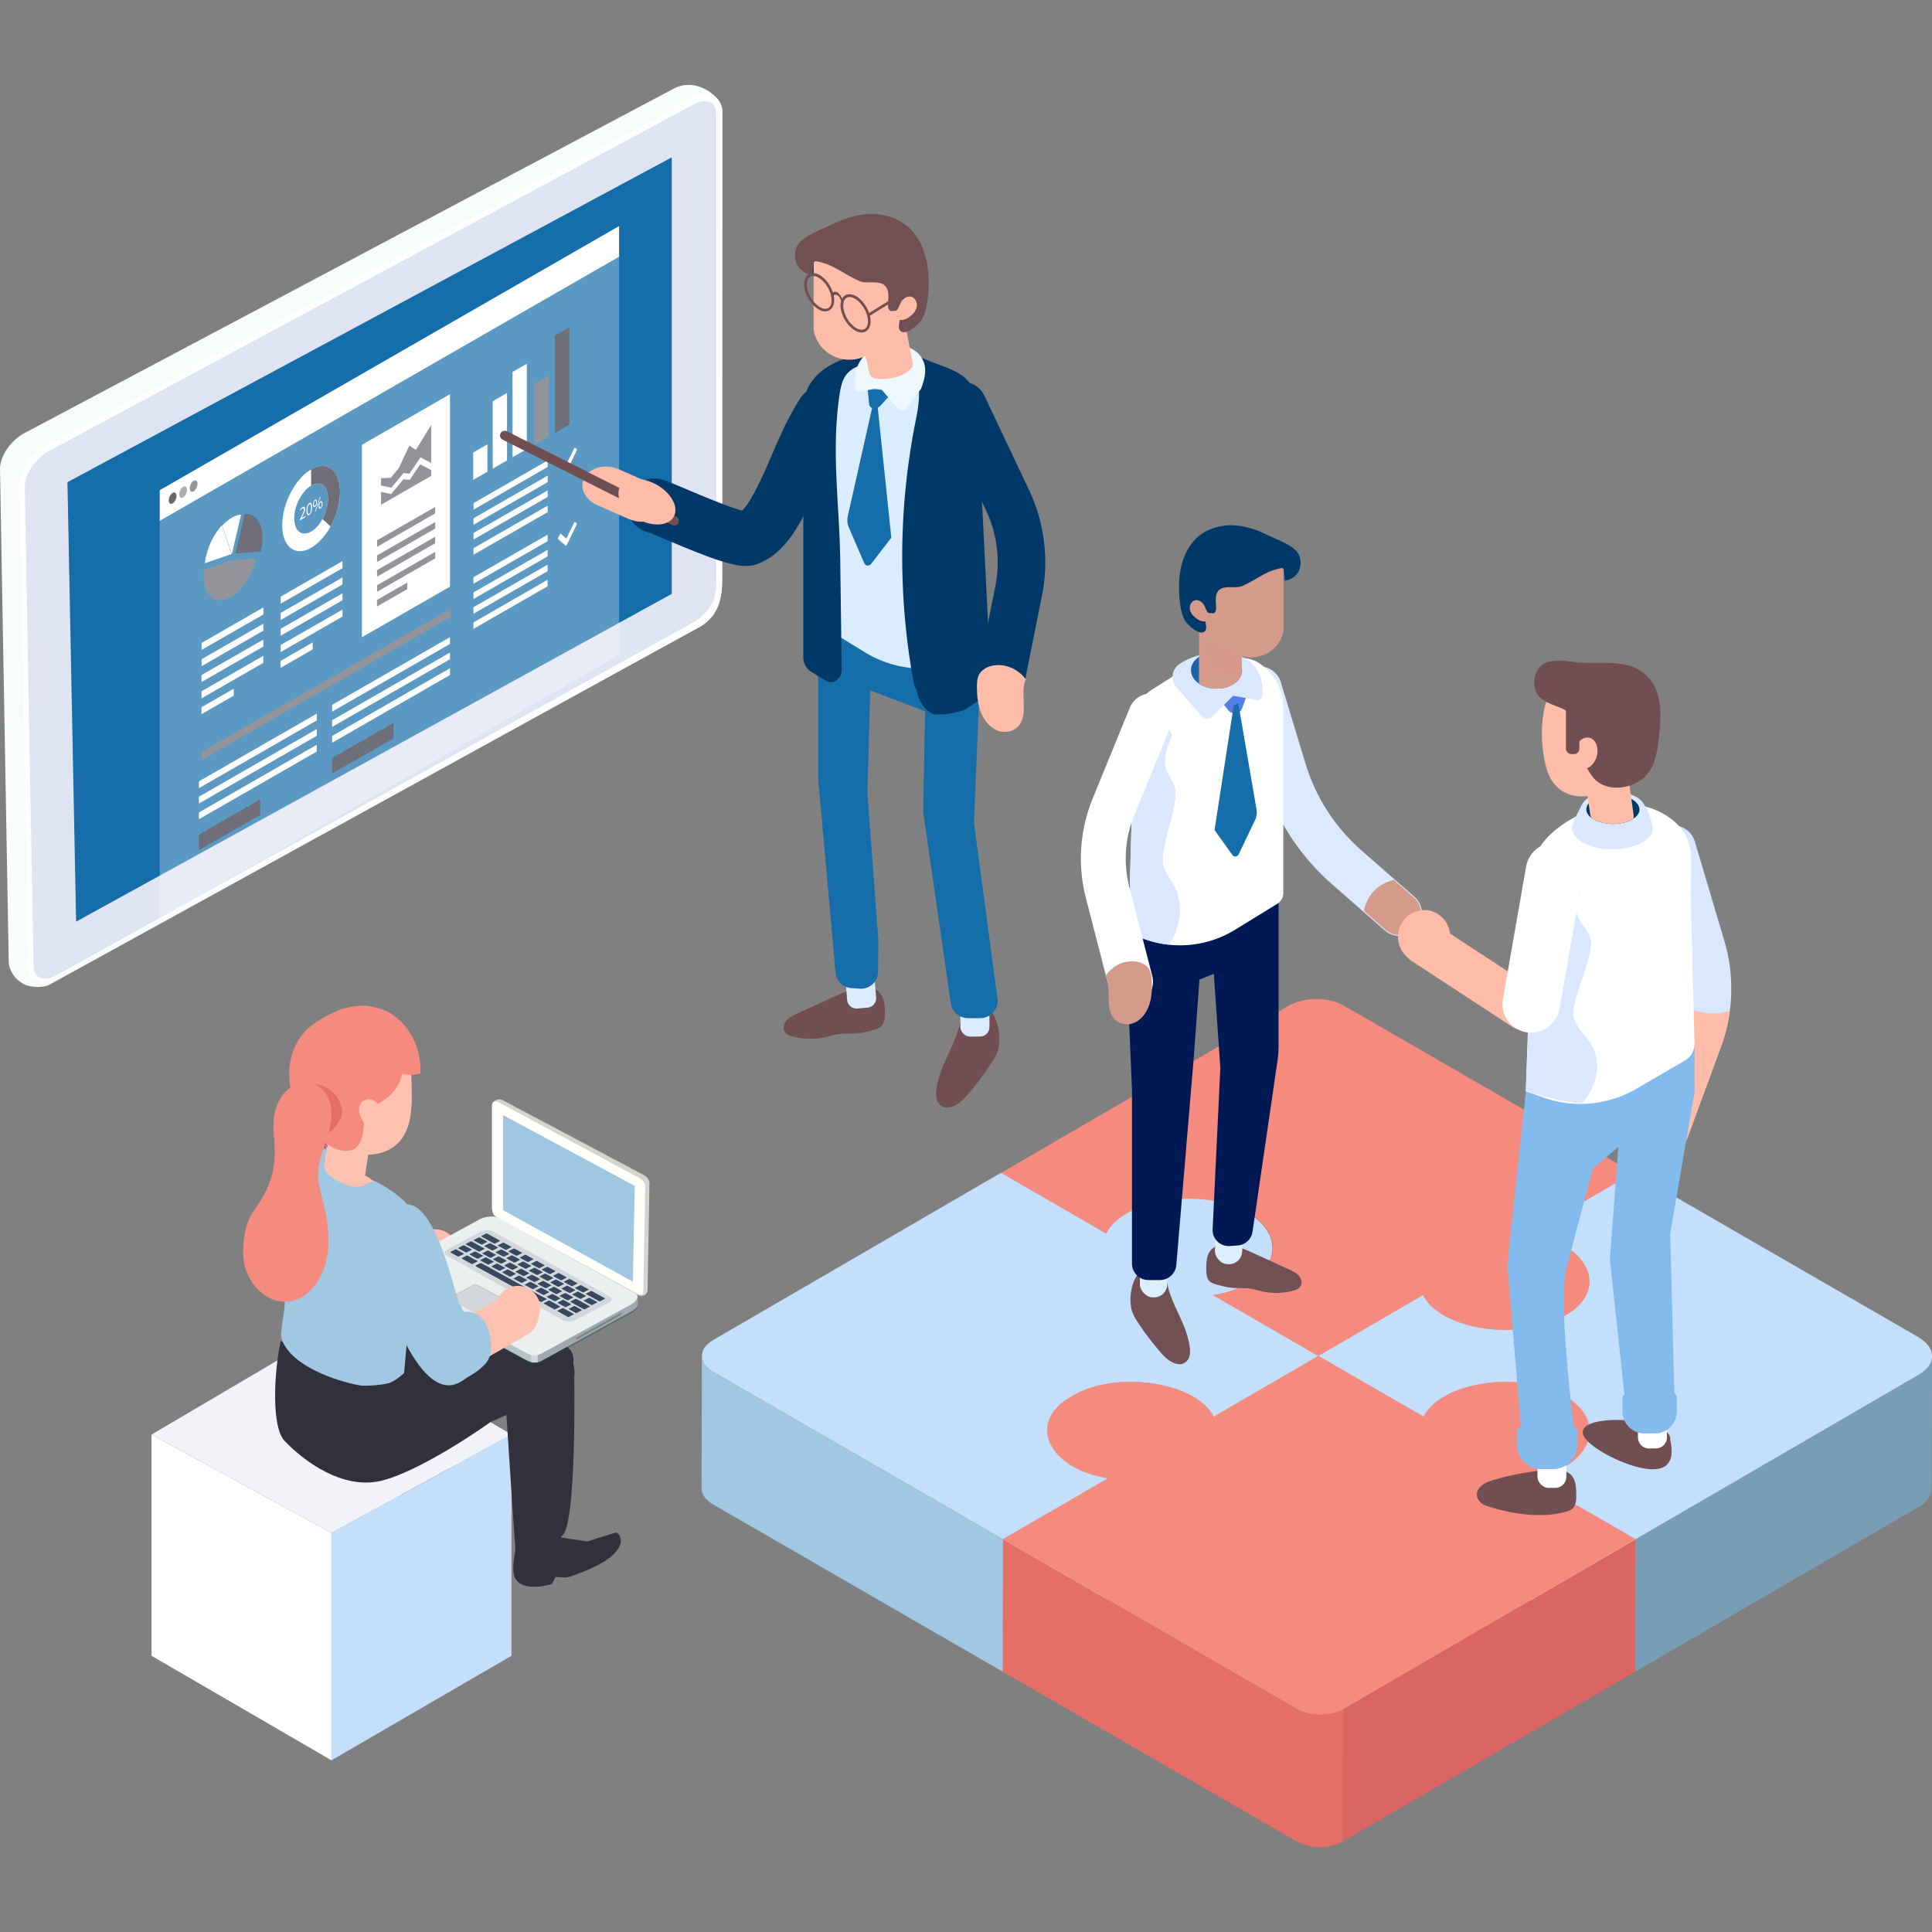<svg xmlns="http://www.w3.org/2000/svg" viewBox="0 0 230 230"><rect x="0" y="0" width="230" height="230" fill="#808080" stroke="none"/><defs><style>.cls-6{fill:#d49a8a}.cls-8{fill:#d9e8ff}.cls-9{fill:#156eaa}.cls-10{fill:#dceffe}.cls-11{fill:#003968}.cls-12{fill:#6f6e7b}.cls-17{fill:#ffc2b0}.cls-19{fill:#fff}.cls-22{fill:#83bbef}.cls-23{fill:#714e51}.cls-24{fill:#715154}.cls-27{fill-rule:evenodd}.cls-31{fill:#f58a7f}.cls-34{fill:#939499}.cls-40{fill:#c4dffc}.cls-41{fill:#374860}.cls-42{fill:#d3d7d9}.cls-43{fill:#714f52}.cls-44{fill:#ffbca8}.cls-46{mix-blend-mode:multiply}.cls-27{fill:#30313d}.cls-47{fill:#e56e67}.cls-50{fill:#a1c8e2}.cls-57{fill:#d9edfe}</style></defs><g style="isolation:isolate"><g id="_レイヤー_2" data-name="レイヤー_2"><g id="SERVICE"><path d="M83.54 74.5 5.91 117.21c-.67.37-2.11.41-3.04-.04-1.19-.58-1.83-1.82-1.83-2.64L0 55.81c0-1.47 1.26-3.35 2.8-4.19l77.52-41.13c2.73-1.34 5.67 1.14 5.67 2.6v55.49c0 1.48-.11 2.75-.57 3.76s-1.29 1.8-1.88 2.16" style="fill:#f9fcfd"/><path d="M82.3 75.18 6.12 116.54c-1.5.83-2.73.33-2.73-1.13L2.3 57.57c0-1.45 1.23-3.32 2.73-4.16l77.52-41.73c2.53-1.25 3.43.36 3.43 1.81l-.03 56.27c0 .97-.44 2.36-.94 3.28s-1.96 1.72-2.71 2.14" class="cls-19"/><path d="M82.55 74.08 6.72 116.11c-1.5.83-2.73.33-2.73-1.13L2.95 57.93c0-1.45 1.23-3.32 2.73-4.16l76.87-41.33c1.5-.83 2.73-.33 2.73 1.13v55.42c0 .97-.07 2.04-.57 2.96-.5.93-1.41 1.71-2.17 2.13z" style="fill:#dee4f2"/><path d="M79.97 70.7 9.06 109.72 8.03 57.4l71.94-38.67z" class="cls-9"/><g style="mix-blend-mode:lighten"><path d="m73.7 77.96-54.68 31.45V58.36L73.7 26.92z" style="opacity:.3;fill:#fff"/><path d="M73.7 30.56 19.02 62v-3.64L73.7 26.92z" class="cls-19"/><path d="M22.26 58.32c0 .35-.21.74-.46.89s-.46-.01-.46-.36.21-.74.46-.89.46.01.46.36" style="fill:#adaeaf"/><path d="M21.01 59.04c0 .35-.21.74-.46.89s-.46-.01-.46-.36.21-.74.46-.89.46.01.46.36" style="fill:#686969"/><path d="M23.51 57.6c0 .35-.21.74-.46.89s-.46-.01-.46-.36.21-.74.46-.89.46.01.46.36" style="fill:#969696"/><path d="M31.36 73.15 24 77.37v-.83l7.36-4.23zm-.01 1.93L24 79.31v-.83l7.35-4.23zm0 1.89-7.36 4.23v-.84l7.36-4.22zm0 1.94-7.36 4.23v-.84l7.36-4.23zm-3.53 3.91-3.83 2.2v-.83l3.83-2.2z" class="cls-19"/><path d="M31.05 65.65c.61-2.61-.25-4.61-1.92-4.47l-1.1 4.72z" class="cls-12"/><path d="M28.7 61.26c-.76.06-1.55.56-2.25 1.32l1.15 3.4z" class="cls-19"/><path d="m29.69 66.55-2.23.18-3.17 1.09c-.26 2.18.59 3.75 2.07 3.63 1.67-.14 3.51-2.36 4.12-4.97l-.79.06z" class="cls-34"/><path d="m27.56 65.95-1.15-3.4c-.84.92-1.54 2.22-1.87 3.65a7 7 0 0 0-.15.85l3.17-1.09zm13.21 1.69-7.36 4.23v-.84l7.36-4.23zm0 1.94-7.36 4.23v-.84l7.36-4.23zm0 1.88-7.36 4.23v-.83l7.36-4.23zm0 1.94-7.36 4.23v-.84l7.36-4.22zm-3.54 3.91-3.83 2.2v-.83l3.83-2.2zm-.19-21.42c-1.9 1.09-3.44 4.07-3.44 6.64s1.54 3.78 3.44 2.68c1.9-1.09 3.44-4.07 3.44-6.64 0-2.58-1.54-3.78-3.44-2.68m0 7.39c-1.11.64-2.01-.06-2.01-1.57s.9-3.25 2.01-3.89 2.01.06 2.01 1.57-.9 3.25-2.01 3.89" class="cls-19"/><path d="M39.05 59.39c0 .8-.26 1.67-.66 2.4l.96.88c.7-1.25 1.13-2.73 1.13-4.11 0-2.58-1.54-3.78-3.44-2.68v1.93c1.11-.64 2.01.06 2.01 1.57z" class="cls-12"/><path d="M35.69 61.94v-.11l.11-.2c.26-.48.37-.72.38-.93 0-.14-.05-.24-.2-.15-.09.05-.17.16-.21.24l-.04-.11c.07-.12.17-.24.29-.3.22-.13.31.02.31.22 0 .25-.14.53-.35.93l-.08.15.45-.26v.15l-.65.37zm1.47-1.55c0 .47-.13.8-.35.92-.2.11-.33-.06-.33-.51 0-.46.15-.8.35-.91s.33.06.33.5m-.55.34c0 .36.08.51.21.44.14-.08.21-.34.21-.69s-.06-.52-.21-.44c-.12.07-.21.32-.21.69m1.13-.95c0 .29-.11.5-.24.57s-.23 0-.24-.28c0-.27.11-.49.24-.57.14-.08.23.01.23.27zm-.37.22c0 .18.05.28.13.23.09-.05.13-.21.13-.39 0-.17-.04-.28-.13-.23s-.13.21-.13.38zm.12.93.59-1.76.09-.05-.59 1.76zm.91-.97c0 .29-.11.5-.24.57s-.23 0-.24-.27c0-.28.11-.49.24-.57.14-.08.23.01.23.27zm-.37.23c0 .18.05.28.13.23.09-.05.13-.21.13-.39 0-.17-.04-.28-.13-.23s-.13.21-.13.39m15.54 9.65-10.48 6.02V52.95l10.48-6.02z" class="cls-19"/><path d="m51.81 61.12-6.92 3.98v-.78l6.92-3.97zm0 1.8-6.92 3.98v-.78l6.92-3.97zm0 1.75-6.92 3.98v-.78l6.92-3.97zm0 1.8-6.92 3.98v-.78l6.92-3.97zm-3.32 3.66-3.61 2.07v-.78l3.61-2.07zm1.56-15.68-1.3 1.94-.71-.07-1.45 1.74-1.23-.26v-.87l1.16-.05.94-1.13 1.27-2.7.77.51 1.84-2.97v4.53z" class="cls-34"/><path d="m46.56 58.82 1.47-1.76.75.07 1.24-1.85 1.32.69v.68l-5.98 3.44v-1.53z" class="cls-34"/><path d="m65.2 55.59-8.82 5.08v-.78l8.82-5.07zm0 1.81-8.83 5.07v-.77l8.83-5.08zm0 1.76-8.83 5.07v-.78l8.83-5.07zm3.48-5.62s0-.06-.03-.08l-.17-.15s-.1 0-.13.08l-.92 1.89-.64-.55s-.04-.01-.07 0-.05.04-.07.08l-.18.37c-.04.07-.04.16 0 .19l.88.76s.1 0 .13-.08l1.17-2.4s.03-.08.03-.11m-3.48 7.43-8.83 5.07v-.78l8.83-5.07zm-6.54-13.21v8.03l1.7-.97v-8.04z" class="cls-19"/><path d="M66.08 39.93v11.6l1.7-.98V38.96z" class="cls-12"/><path d="M63.62 45.69v7.25l1.7-.98v-7.24z" class="cls-34"/><path d="M61.02 44.27v10.16l1.7-.97V43.3zm-4.69 9.6v3.26l1.7-.97V52.9zm8.86 10.56-8.83 5.07v-.78l8.83-5.07zm0 1.81-8.83 5.07v-.78l8.83-5.07zm0 1.76-8.83 5.07v-.78l8.83-5.07zm3.48-5.63s0-.06-.03-.08l-.17-.15s-.1 0-.13.08l-.92 1.89-.64-.55s-.04-.01-.07 0-.05.04-.07.08l-.18.37c-.04.07-.04.16 0 .19l.88.76s.1 0 .13-.08l1.17-2.4s.03-.08.03-.11m-3.48 7.43-8.83 5.07v-.77l8.83-5.08z" class="cls-19"/><path d="M53.66 73.43 24 90.48v-.96l29.66-17.04z" class="cls-34"/><path d="m37.71 85.77-14.03 8.06v-.81l14.03-8.06zm0 1.83-14.03 8.06v-.81l14.03-8.06zm0 1.87-14.03 8.06v-.81l14.03-8.06z" class="cls-19"/><path d="m30.98 95.16-7.31 4.2v1.85l7.31-4.19z" class="cls-12"/><path d="m53.57 76.66-14.03 8.06v-.81l14.03-8.06zm0 1.82-14.03 8.06v-.8l14.03-8.06zm0 1.88-14.03 8.06v-.81l14.03-8.06z" class="cls-19"/><path d="m46.84 86.05-7.31 4.19v1.86l7.31-4.19z" class="cls-12"/></g><g id="New_Symbol_120"><animateTransform attributeName="transform" attributeType="XML" dur="2s" repeatCount="indefinite" type="translate" values="-1,-1; 4,4; -1,-1"/><path d="M87.52 67.23c-1.72-.33-4.15-1.27-8.18-2.97-.87-.37-1.94-.82-2.26-.92a3.24 3.24 0 0 1-2.31-3.9c.43-1.74 2.19-2.81 3.91-2.38.58.14 1.34.46 3.16 1.23 1.56.66 4.95 2.09 6.5 2.49 1.13-1.03 2.52-4.24 3.47-6.45 1.05-2.42 2.13-4.92 3.53-7 1-1.48 3.01-1.88 4.49-.87 1.48 1 1.87 3.02.87 4.5-1.07 1.58-2.03 3.81-2.96 5.96-1.94 4.48-3.77 8.71-7.43 10.17-.78.31-1.62.38-2.81.15z" class="cls-11"/><path d="M75.65 62.03c-.28-.05-.57-.14-.84-.26l-3.69-1.63c-1.55-.68-2.22-2.19-1.5-3.36.72-1.18 2.55-1.58 4.1-.89l3.69 1.63c1.55.68 2.22 2.19 1.5 3.36-.59.97-1.93 1.41-3.25 1.16z" class="cls-44"/><path d="M80.22 62.56a.4.4 0 0 1-.21-.06L59.84 52.34a.556.556 0 0 1-.25-.75c.14-.28.47-.39.75-.25L80.51 61.5c.28.14.39.48.25.75-.1.21-.32.32-.54.31" class="cls-23"/><path d="M78.15 57.69c1.76.98 2.69 2.69 2.06 3.82s-2.56 1.24-4.33.26c-1.76-.98-2.69-2.69-2.06-3.82.62-1.13 2.56-1.24 4.33-.26" class="cls-44"/></g><path d="M103.67 117.68c.63-.01 1.18.49 1.42 1.07s.25 1.23.25 1.86c0 .55-.02 1.17-.42 1.56-.25.25-.61.35-.96.45-.65.18-1.3.35-1.96.41-.75.07-1.52-.02-2.27.09-.48.07-.94.23-1.41.34-1.33.31-2.74.28-4.05-.1-.29-.08-.6-.2-.79-.43-.32-.39-.21-1 .11-1.4.32-.39.79-.62 1.25-.83 1.38-.64 2.76-1.27 4.14-1.91 1.35-.62 2.76-1.26 4.24-1.29.48-.01 1.1.21 1.06.68l-.63-.49z" class="cls-23"/><path d="m103.272 119.961-1.216.099a1.12 1.12 0 0 1-1.207-1.026l-.315-3.887a1.12 1.12 0 0 1 1.026-1.207l1.216-.099a1.12 1.12 0 0 1 1.207 1.026l.315 3.887a1.12 1.12 0 0 1-1.026 1.207" class="cls-57"/><path d="M113.24 124.73c-.24.54-.49 1.07-.73 1.6-.24.54-.48 1.09-.65 1.67-.26.86-.74 2.53-.13 3.32.91 1.18 2.41.17 3.15-.66 1.11-1.24 2.14-2.57 3.08-4 .4-.61.8-1.27.93-2.04.38-2.36-.75-5.71-3.13-4.93-.87.29-1.24 1.03-1.44 1.99-.23 1.07-.64 2.07-1.07 3.04z" class="cls-23"/><rect width="3.46" height="6.14" x="114.33" y="117.27" class="cls-57" rx="1.12" ry="1.12" transform="rotate(180 116.06 120.335)"/><path d="m115.95 97.97 1.04-25.15-3.49-3.99-8.73-3.03-7.37 3.91v22.58c0 .66.05 1.31.14 1.96l1.94 21.64c.14.94.91 1.67 1.86 1.74l1.01.07c1.22.09 2.24-.91 2.18-2.13l.04-3.59-1.31-17.58.34-12.21 6.53 2.48-.23 11.97 3.27 22.65a2.09 2.09 0 0 0 2.08 1.92h1.44c1.15 0 2.09-.94 2.09-2.09z" class="cls-9"/><path d="M96.83 48.64v24.35c0 .56.29 1.07.76 1.36l5.32 3.27c2.52 1.56 5.45 2.2 8.35 1.91 1.01-.11 2.02-.33 3-.68l2.95-1.98-1.6-26.69a4.62 4.62 0 0 0-1.25-3c-.28-.32-.62-.59-1-.82l-1.92-1.21-.53-.34c-1.45-1.01-4.26-2.06-6.78-2.37-.5-.07-.98-.1-1.44-.1-1.01 0-1.92.16-2.57.55a6.66 6.66 0 0 0-3.3 5.74z" class="cls-57"/><path d="M115.62 50.19c-.01-.28-.05-.55-.1-.81-1.07-.92-2.12-1.79-3.07-.7-.67.77-1.11 2.54-1.53 3.45.01.04.03.08.04.13.46 1.31 1.09 3.48.73 4.81-.26.95-.99 1.72-1.19 2.69-.4 2.05 1.76 7.18 1.56 9.26-.12 1.19-.98 2.15-1.52 3.21-1.15 2.3-.69 5.12.73 7.3 1.01-.11 2.02-.33 3-.68l2.95-1.98-1.6-26.69z" class="cls-22" style="opacity:.59"/><path d="M116.43 50.17c0-.09-.01-.17-.02-.26h.06l-.04-1.48a5.04 5.04 0 0 0-1.35-3.25c-1.11-1.17-3.23-1.67-4.69-2.31-4.88-2.15-14.76-.76-14.76 5.78v29.62c0 .7.36 1.34.95 1.71l1.73 1.06c.35.21.79.23 1.14.03.48-.28.76-.77.75-1.33-.06-4.32-.11-8.63-.17-12.95-.09-6.68-1.09-13.12-.09-19.76.1-.68.22-1.37.53-1.98 1.08-2.09 4.48-2.16 6.5-1.72.74.16 1.28.49 1.65.92l-1.55-.45a5.9 5.9 0 0 1 1.92 1.02c.7 1.4.38 3.45.05 5.11a82.8 82.8 0 0 0-.31 31.11c.07.37.2.78.4 1.12.05.45.18.88.4 1.28.43.8.94 1.35 1.65 1.61.5 0 1 0 1.49-.03.77-.13 1.55-.3 2.15-.51l2.49-1.6c.45-.29.72-.81.69-1.35-.26-5.08-1.57-31.38-1.57-31.38z" class="cls-11"/><path d="m104.49 48.5-.57-.37-3.01 13.4c-.08.41-.04.84.12 1.21l1.86 4.31c.15.34.58.39.82.08l2.4-3.12z" class="cls-9"/><path d="m103.28 46.23.2 1.96c.2.57.92.59 1.39.05l1.51-1.67z" class="cls-9"/><path d="M109.64 46.3c.19-.49.35-.99.44-1.49.93-5.01-8.28-5.28-8.28.39v.89c0 .35.27.62.56.56l2.4-.51 1.99 2.37c.29.48.87.52 1.2.08.5-.67 1.09-1.47 1.68-2.28z" style="fill:#eff8ff"/><path d="M107.08 36.65s.02.01.03.02c.01-.04.01-.09.01-.13 0 .04-.01.08-.04.11" class="cls-23"/><path d="m107.53 37.42 1.11 5.7.05.28h-.03c0 .1 0 .19-.03.28-.47.62-1.27 1.1-2.26 1.29-1.14.22-2.74.37-2.88-.57s-.03 0-.03 0l-.05-.28-1.11-5.71c-.14-.74.02-1.46.4-2.03.32-.48.79-.86 1.35-1.05.13-.04.28-.08.42-.11.32-.05.62-.04.93.01.39.08.74.24 1.05.47.53.4.93.99 1.07 1.69z" class="cls-44"/><path d="M103.61 43.86c2.15-.53 3.6-2.27 3.26-3.98l-.99-5.09-.08-.39c-.51-.06-1.04-.04-1.59.07h-.03l-.11.03c-.1.02-.2.05-.3.08-.03 0-.06.01-.09.02-.24.09-.46.22-.65.38-.09.06-.17.14-.25.23-.03.04-.07.08-.1.12-.08.11-.16.22-.23.34-.34.59-.48 1.35-.32 2.13l.96 4.9.54 1.16z" class="cls-44"/><path d="M95.19 31.93c.52.44 3.52 1.8 3.52 1.8l.68-3.66s-1.18-.95-1.62-1.09-1.85.99-1.85.99l-.73 1.95z" class="cls-11"/><path d="M106.89 40.89c.63-.92.89-2.38 1.05-3.35.16-1 1.52-.58 1.52-1.61 0-.73-.68-1.51-.99-2.14-.37-.76-.82-1.37-1.52-1.86-.84-.59-1.84-.92-2.83-1.2q-1.665-.465-3.39-.66l-.32-1.08h-3.55v10.19c0 .1.02.24.07.42.62 2.53 3.39 3.88 5.81 2.92l4.13-1.63z" class="cls-44"/><path d="M95.71 28.39c1.01-.71 2.37-1.2 3.49-1.74 1.29-.63 2.68-1.09 4.11-1.16 1.92-.11 3.94.52 5.23 1.95 1.85 2.04 2.19 5.01 1.95 7.63-.09 1.02-.23 2.15-.79 3.03-.3.47-1.81 1.89-2.47 1.33-.56-.48.12-1.36-.14-2.08-.04-.1-.07-.2-.15-.27-.13-.12-.33-.09-.5-.06-.14.02-.28.05-.41 0-.29-.11-.33-.51-.31-.82.06-1.02.21-2.19-.96-2.5-.81-.21-1.72.08-2.5-.26-1.59-.69-2.98-1.88-4.67-2.25-.23-.05-.63-.19-.69.04-.19.74-.07 1-.26 1.51-.7-.09-1.47-.64-1.75-1.25-.32-.71-.34-1.57.04-2.24.2-.35.47-.62.78-.84z" class="cls-43"/><path d="m103.5 37.62-.17-.27 4.22-2.62.17.27z" class="cls-43"/><path d="M106.11 37.08c.1.06.22.06.34.03.01-.03 0-.06.02-.09z" class="cls-44"/><path d="M108.47 35.32c-.53-.13-1.05.3-1.28.79-.12.25-.19.52-.36.74-.09.12-.24.21-.38.25-.15.39.15.87.57.97.45.11.92-.1 1.29-.38.4-.3.75-.7.83-1.19s-.19-1.06-.67-1.18" class="cls-44"/><path d="M99.11 35.43c.1-.33.31-.45.56-.31s.46.51.56.96l.16-.03c-.13-.58-.4-1.05-.72-1.23s-.59-.03-.72.4z" class="cls-43"/><path d="M99.11 35.43c.1-.33.31-.45.56-.31s.46.51.56.96l.16-.03c-.13-.58-.4-1.05-.72-1.23s-.59-.03-.72.4z" class="cls-43"/><path d="M102.58 39.58c-.25 0-.53-.08-.81-.25-.94-.55-1.71-1.88-1.71-2.97 0-.56.2-.99.56-1.2s.83-.17 1.31.11c.94.55 1.71 1.88 1.71 2.97 0 .56-.2.99-.56 1.2-.15.09-.32.13-.5.13zm-1.45-4.22a.64.64 0 0 0-.34.09c-.26.15-.4.47-.4.92 0 .99.69 2.19 1.55 2.69.38.22.73.26.99.11s.4-.47.4-.92c0-.99-.69-2.19-1.55-2.69-.23-.13-.45-.2-.65-.2m-2.88 1.71c-.25 0-.53-.08-.81-.25-.94-.55-1.71-1.88-1.71-2.97 0-.56.2-.99.56-1.2s.83-.17 1.31.11c.94.55 1.71 1.88 1.71 2.97 0 .56-.2.99-.56 1.2-.15.09-.32.13-.5.13zm-1.45-4.21a.64.64 0 0 0-.34.09c-.26.15-.4.47-.4.92 0 .99.69 2.19 1.55 2.69.38.22.73.26.99.11s.4-.47.4-.92c0-.99-.69-2.19-1.55-2.69-.23-.13-.45-.2-.65-.2" class="cls-43"/><path d="M118.99 84.6c-.18 0-.37-.02-.56-.06a2.837 2.837 0 0 1-2.22-3.34l2.29-11.45c.6-3 .21-6.18-1.1-8.95l-5.34-11.28a2.835 2.835 0 0 1 1.35-3.78c1.41-.67 3.1-.07 3.77 1.35l5.34 11.28c1.83 3.87 2.37 8.3 1.53 12.5l-2.29 11.45a2.83 2.83 0 0 1-2.77 2.28" class="cls-11"/><path d="M122.13 80.84c-.74 1.68.3 3.98-.76 5.44-.59.81-1.7 1.05-2.6.7s-1.6-1.19-1.98-2.14-.49-2-.49-3.04c0-.5.02-1.02.24-1.46.3-.6.93-.94 1.55-1.08 1.56-.35 3.3.42 4.19 1.86l-.15-.29z" class="cls-44"/><path d="m194.47 139.63-12.46 7.24-.03 11.27c-3.54.57-7.53-.03-10.13-1.54-1.11-.64-1.98-1.45-2.44-2.4s-12.46 7.24-12.46 7.24l-5.43-3.14.03-9.78c0-1.45-.89-2.9-2.83-4.03-5.52-3.19-15-1.76-17 2.38l-12.54-7.24-.04 15.76 12.54 7.24c1.54-3.19 7.53-4.77 12.73-3.86l-.03 11.19 12.54 7.24 12.46-7.24c.47.95 1.33 1.76 2.44 2.4 3.77 2.18 10.43 2.47 14.44.04 2-1.12 2.92-2.58 2.93-4.05l.03-9.93 5.23-3.04.04-15.76z" style="fill:#da764a"/><path d="m194.47 139.63-12.46 7.24c1.65.27 3.04.76 4.16 1.41 3.77 2.18 4.29 6.03.12 8.36-4.02 2.43-10.67 2.13-14.44-.04-1.11-.64-1.98-1.45-2.44-2.4l-12.46 7.24-12.54-7.24c7.13-1.18 9.57-6.66 4.3-9.71-5.52-3.19-15-1.76-17 2.38l-12.54-7.24 34.26-19.91c1.81-1.05 4.74-1.05 6.56 0l34.49 19.91z" class="cls-31"/><path d="m144.48 168.68-.04 15.76c-.47-.95-1.34-1.76-2.45-2.4-3.78-2.18-10.43-2.48-14.44-.04l.04-15.76c4.02-2.43 10.67-2.14 14.44.04 1.11.64 1.98 1.45 2.45 2.4" class="cls-40"/><path d="m156.94 161.43-.05 15.76-12.46 7.25.05-15.76zm-32.33 24.6.04-15.76c0-1.46.93-2.93 2.92-4.04l-.04 15.76c-2 1.12-2.92 2.58-2.92 4.04" class="cls-40"/><path d="M84.93 163.34c-.92-.53-1.38-1.22-1.37-1.92l-.04 15.76c0 .69.46 1.39 1.37 1.92l34.48 19.91.04-15.76z" class="cls-50"/><path d="m131.87 176-.05 15.76-12.46 7.25.05-15.76z" class="cls-40"/><path d="M148.44 144.34c5.53 3.19 3.09 8.69-4.04 9.85l12.54 7.24-12.46 7.24c-.47-.95-1.34-1.76-2.45-2.4-3.78-2.18-10.43-2.48-14.44-.04-4.18 2.33-3.65 6.19.12 8.36 1.12.64 2.51 1.14 4.16 1.41l-12.46 7.24-34.48-19.91c-1.82-1.05-1.83-2.75-.03-3.8l34.26-19.91 12.54 7.24c1.99-4.14 11.46-5.57 16.73-2.52zm37.91 21.89-.04 15.76s-.09-.05-.13-.08c-5.27-3.04-14.73-1.61-16.73 2.52l.04-15.76c2-4.13 11.47-5.57 16.73-2.52.04.03.09.05.13.08m-16.87 2.45-.04 15.76-12.54-7.24.04-15.76z" class="cls-40"/><path d="m189.32 170.33-.04 15.76c0-1.45-.89-2.9-2.83-4.03-.05-.03-.09-.05-.14-.08l.04-15.76s.09.05.14.08c1.94 1.12 2.84 2.58 2.83 4.03" class="cls-40"/><path d="m194.72 183.25-.05 15.76-12.54-7.25.04-15.76z" class="cls-40"/><path d="m228.43 163.65-33.71 19.59-.04 15.76 33.71-19.59c1.05-.61 1.57-1.41 1.57-2.2l.04-15.76c0 .8-.53 1.6-1.57 2.2" style="fill:#789eb5"/><path d="M228.41 159.22c2.12 1.22 2.12 3.21.02 4.43l-33.71 19.59-12.54-7.24c7.14-1.17 9.57-6.66 4.31-9.7-.05-.03-.09-.05-.14-.08-.04-.03-.09-.05-.13-.08-5.27-3.04-14.73-1.61-16.73 2.52l-12.54-7.24 12.46-7.24c.47.95 1.34 1.76 2.45 2.4 3.77 2.18 10.42 2.48 14.44.05 4.17-2.34 3.65-6.19-.13-8.37-1.11-.64-2.51-1.14-4.16-1.41l12.46-7.24 33.94 19.59z" class="cls-40"/><path d="m194.72 183.25-.05 15.76-34.81 20.22.05-15.76z" style="fill:#db6563"/><path d="m154.44 203.48-35.03-20.23-.04 15.76 35.03 20.23c1.52.88 3.96.87 5.47 0l.04-15.76c-1.51.88-3.95.88-5.47 0" class="cls-47"/><path d="M186.21 166.15c5.54 3.2 3.1 8.69-4.03 9.85l12.54 7.24-34.81 20.23c-1.51.88-3.95.88-5.47 0l-35.03-20.23 12.46-7.25c-1.64-.27-3.04-.76-4.16-1.41-3.77-2.18-4.3-6.03-.12-8.36 4.02-2.43 10.68-2.13 14.45.04 1.11.64 1.97 1.45 2.44 2.4l12.46-7.24 12.55 7.24c1.98-4.13 11.46-5.56 16.72-2.52z" class="cls-31"/><path d="M166.61 111.42c.74 0 1.48-.31 2.01-.91.97-1.11.86-2.79-.25-3.76l-6.28-5.5a22.35 22.35 0 0 1-6.67-10.34l-2.94-9.69a2.68 2.68 0 0 0-3.33-1.78c-1.41.43-2.2 1.92-1.78 3.33l2.94 9.69a27.74 27.74 0 0 0 8.26 12.8l6.28 5.5c.51.44 1.13.66 1.76.66" style="fill:#dceaff"/><path d="M145.18 148.31c-.59-.01-1.11.46-1.34 1-.23.55-.23 1.16-.24 1.75 0 .52.02 1.1.39 1.46.24.23.58.33.9.42.61.16 1.22.33 1.85.38.71.06 1.43-.02 2.14.09.45.07.88.21 1.33.32 1.25.29 2.58.26 3.81-.1.28-.08.56-.19.74-.41.3-.37.2-.94-.11-1.31-.3-.37-.75-.58-1.18-.78-1.3-.6-2.6-1.19-3.9-1.79-1.27-.59-2.59-1.18-4-1.21-.45-.01-1.04.19-1 .64l.6-.46z" class="cls-24"/><rect width="3.25" height="5.76" x="144.73" y="144.74" class="cls-10" rx="1.56" ry="1.56" transform="rotate(4.65 146.369 147.63)"/><path d="M139.98 155.7c.23.51.46 1 .68 1.51.23.51.45 1.03.61 1.57.24.81.7 2.38.12 3.12-.86 1.11-2.27.16-2.97-.62a33 33 0 0 1-2.9-3.76c-.38-.57-.76-1.19-.87-1.92-.36-2.22.71-5.36 2.95-4.63.82.27 1.17.97 1.36 1.87.22 1.01.6 1.94 1.01 2.86z" class="cls-24"/><rect width="3.25" height="5.76" x="135.7" y="148.69" class="cls-10" rx="1.56" ry="1.56"/><path d="m145.28 99.56-8.22 2.85-3.28 3.75.98 23.63v20.63c0 1.09.88 1.97 1.97 1.97h1.35c1.02 0 1.87-.78 1.96-1.8l2.07-24.64.68-9.33 1.71-.69.78 11.19-.92 19.22c-.06 1.15.91 2.08 2.05 2l.95-.07c.89-.07 1.62-.74 1.75-1.63l2.97-20.34c.09-.61.13-1.23.13-1.85v-21.22l-6.94-3.67z" style="fill:#001954"/><path d="m165.93 104.75 2.37 2.08c1.06.93 1.17 2.55.24 3.62-.51.58-1.22.87-1.93.87-.6 0-1.2-.21-1.69-.64l-2.56-2.25c.4-1.75 1.45-3.14 3.58-3.68z" class="cls-6"/><path d="M152.77 84.2v22.12c0 .52-.27 1.01-.72 1.28l-5.01 3.08a12.48 12.48 0 0 1-10.69 1.15l-2.02-.72.75-25.46a4.3 4.3 0 0 1 1.18-2.82c.27-.3.58-.55.94-.77l1.8-1.14.5-.32c1.36-.95 4.01-1.94 6.38-2.22q.705-.09 1.35-.09c.95 0 1.8.15 2.42.51a6.25 6.25 0 0 1 3.11 5.39z" class="cls-19"/><path d="M135.08 85.66c0-.26.04-.51.1-.76 1.01-.86 2-.93 2.89.11.63.72 1.04 1.62 1.44 2.48-.01.04-.03.08-.04.12-.43 1.23-1.02 2.51-.69 3.76.25.89.93 1.62 1.12 2.53.38 1.93-1.66 6.74-1.47 8.7.11 1.12.92 2.02 1.43 3.01 1.09 2.16.65 4.81-.69 6.86-.95-.1-1.91-.31-2.83-.64l-2.02-.72.75-25.46z" class="cls-8"/><path d="M134.59 119.53c.22 0 .44-.03.67-.08a2.673 2.673 0 0 0 1.92-3.25l-2.74-10.63c-.72-2.79-.52-5.79.57-8.46l4.44-10.86c.56-1.36-.1-2.92-1.46-3.48s-2.92.1-3.48 1.46l-4.44 10.86a18.86 18.86 0 0 0-.8 11.8l2.74 10.63c.31 1.2 1.39 2 2.58 2z" class="cls-19"/><path d="M131.59 116.15c.79 1.54-.08 3.75.99 5.07.59.73 1.65.9 2.48.53s1.44-1.2 1.75-2.11.36-1.9.31-2.87c-.02-.47-.07-.96-.3-1.36-.32-.55-.92-.84-1.52-.93-1.49-.25-3.08.57-3.84 1.96l.13-.28z" class="cls-6"/><path d="m148.55 82.44-.73 2.03a.986.986 0 0 1-1.63.05l-1.34-1.73z" style="fill:#577de8"/><path d="M140.08 81.86c1.01 1.13 2.1 2.4 2.98 3.38.39.43 1.07.39 1.41-.08l2.33-2.33 2.81.5c.34.06.66-.2.66-.55v-.87c0-1.93-1.34-3.59-3.23-3.99-.62-.13-1.28-.2-1.96-.2-1.85 0-3.52.52-4.71 1.36-.91.64-1.03 1.95-.29 2.78" class="cls-8"/><path d="M142.35 72.66s-.02 0-.03.02v-.12c0 .04 0 .07.04.1z" class="cls-24"/><path d="M141.79 79.79c0 .53.26 1.02.68 1.39.08.07.18.14.27.21.54.37 1.27.59 2.09.59 1.12 0 2.07-.41 2.6-1.04 0 0 .02-.02.02-.03.19-.24.32-.51.38-.8a1.7 1.7 0 0 0 0-.64c-.06-.29-.19-.56-.38-.79-.52-.65-1.49-1.07-2.63-1.07-.81 0-1.55.22-2.09.59-.14.1-.27.2-.38.31-.36.36-.57.8-.57 1.29z" style="fill:#2062a9"/><path d="M154.34 68.38c-.47.4-3.2 1.64-3.2 1.64l-.62-3.32s1.08-.86 1.48-.99c.4-.12 1.68.9 1.68.9z" style="fill:#4263c0"/><path d="M142.74 75.19v6.2c.54.37 1.27.59 2.09.59 1.12 0 2.07-.41 2.6-1.04 0 0 .02-.02.02-.03.19-.24.32-.51.38-.8v-4.92a2.57 2.57 0 0 0-2.22-2.54c-.13-.01-.28-.02-.42-.02a2.5 2.5 0 0 0-1.77.8c-.43.46-.7 1.08-.7 1.76z" class="cls-6"/><path d="M147.53 80.33c-2.18-.11-3.91-1.51-3.91-3.19v-5.42c.48-.15 1-.23 1.56-.23h.14c.1 0 .2.01.31.02h.09c.25.04.49.12.71.25.1.04.19.1.29.17l.12.09c.1.09.19.18.29.29.44.5.72 1.2.72 1.97v4.84l-.31 1.21z" class="cls-46" style="fill:#d49a8a;opacity:.4"/><path d="M143.69 76.51c-.57-.83-.81-2.16-.95-3.04-.15-.91-1.38-.53-1.38-1.46 0-.66.62-1.37.9-1.94.33-.69.74-1.24 1.38-1.69.77-.54 1.67-.84 2.57-1.09 1.01-.28 2.04-.48 3.08-.6l.29-.98h3.23v9.24c0 .09-.02.22-.06.38-.56 2.29-3.08 3.52-5.28 2.65l-3.76-1.48z" class="cls-6"/><path d="M153.86 65.18c-.92-.65-2.16-1.09-3.17-1.58-1.17-.57-2.43-.98-3.74-1.06-1.75-.1-3.58.48-4.76 1.77-1.68 1.85-1.99 4.54-1.77 6.92.09.92.21 1.95.72 2.75.27.42 1.64 1.72 2.25 1.21.51-.43-.11-1.24.13-1.89.03-.09.06-.18.13-.24.12-.11.3-.08.46-.06.12.02.25.04.37 0 .27-.1.3-.46.29-.75-.06-.92-.19-1.99.87-2.27.73-.2 1.56.08 2.28-.23 1.45-.63 2.71-1.7 4.25-2.04.21-.05.58-.17.63.04.17.67.06.91.23 1.37.63-.08 1.34-.58 1.59-1.14.29-.64.3-1.42-.04-2.03-.18-.32-.42-.56-.71-.76z" class="cls-11"/><path d="M144.41 73.05c-.1.05-.2.05-.31.03-.01-.03 0-.06-.02-.08l.33.06z" class="cls-17"/><path d="M142.26 71.46c.48-.12.96.27 1.16.72.11.23.17.47.32.67.09.11.21.19.35.23.14.35-.14.79-.52.88-.41.1-.83-.09-1.17-.35-.36-.27-.68-.64-.75-1.08s.17-.96.61-1.07" class="cls-6"/><path d="m146.85 84.04.56-.35 2.19 12.75c.06.39 0 .8-.17 1.15l-1.96 4.1c-.16.33-.57.37-.77.08l-2.11-2.96 2.27-14.75z" class="cls-9"/><path d="M189.84 169.33c2.92-.8 9.33.1 9 2.14.1.38.15.78.16 1.17.14 4.08-5.7 1.65-7.72.53-3.76-2.09-3.33-3.32-1.44-3.84" class="cls-23"/><path d="M200.1 113.64c.59 1.98.73 4.06.44 6.09-.13 1-.37 1.99-.72 2.94l-4.01 10.91a2.71 2.71 0 0 0 1.61 3.47 2.7 2.7 0 0 0 3.47-1.62l4.01-10.9c.58-1.6.96-3.27 1.12-4.97.23-2.5 0-5.06-.72-7.47l-3.53-11.9a2.71 2.71 0 0 0-3.37-1.82c-1.44.42-2.25 1.93-1.83 3.37l3.53 11.89z" class="cls-8"/><path d="M199.82 122.66c.34-.93.57-1.89.71-2.87.44.23.9.43 1.39.56 1.44.41 2.79.39 4.01-.03-.19 1.43-.52 2.85-1.02 4.21l-4.01 10.9a2.7 2.7 0 0 1-3.47 1.62 2.705 2.705 0 0 1-1.61-3.47l4.01-10.91z" class="cls-44"/><path d="M185.98 175.1c.63-.01 1.17.48 1.42 1.06.24.58.25 1.22.25 1.85 0 .55-.02 1.16-.41 1.55-.25.25-.61.35-.95.44-2.97.8-6.46.19-9.32-.72-.6-.19-1.15-.72-1.15-1.36 0-.93 1.03-1.46 1.92-1.72 2.41-.72 5.31-1.23 7.83-1.29.47-.01 1.1.2 1.06.68l-.63-.49z" class="cls-23"/><path d="m196.255 166.34.81-.01c.73-.009 1.327.574 1.336 1.304l.044 3.46c.009.73-.574 1.327-1.304 1.336l-.81.01a1.32 1.32 0 0 1-1.336-1.303l-.043-3.46a1.32 1.32 0 0 1 1.303-1.337" class="cls-19"/><rect width="3.44" height="6.1" x="183.03" y="171.03" class="cls-19" rx="1.32" ry="1.32"/><path d="m181.65 129.93 3.47-8.31 16.61 2.58v5.83s-2.8 16.22-2.89 16.86l.52 20.3c-.14.94-1.31 2.06-2.26 2.13l-1.01.07c-1.21.09-2.63-.9-2.57-2.11l-1.87-17.36 1.01-13.38-2.93 2.48-.08-.03-3.26 12.3c-.9 4.76 1.2 20.49 1.2 20.49-.09 1.08-1.39 1.9-2.47 1.9h-1.43c-1.15 0-2.48-.93-2.48-2.08l-1.77-21.02 2.22-20.65z" class="cls-22"/><path d="M201.26 101.44c.23 1.66-.02 3.5.03 5.48.15 5.76.29 11.51.44 17.27.02.85-.42 1.65-1.16 2.07l-5.48 3.19a13.28 13.28 0 0 1-8.31 1.9c-1.01-.11-2.02-.33-2.99-.67l-2.14-.76c.2-6.9.54-13.8.61-20.7.05-5.04-.84-7.93 3.98-11.2 3.57-2.41 8.55-3.32 12.31-.81 1.82 1.21 2.49 2.63 2.71 4.22z" class="cls-19"/><path d="M187.32 120.92c-.27-2.07 2.55-7.17 2.03-9.2-.26-.96-1.21-1.73-1.55-2.68-.31-.89-.05-1.79.34-2.68-.33-1.26-.49-2.59-.97-3.8-.29-.75-1.16-2.24-2.14-2.24.18.02-.06.22-.12.28-.56.54-.99 1.11-1.41 1.77-.25.38-.52.7-.83.95l-1.02 26.61 2.79.76c1.28.35 2.59.56 3.91.67 1.84-2.17 2.45-4.96.95-7.25-.71-1.05-1.83-2.01-1.98-3.19" class="cls-8"/><path d="M183.46 171.08h1.43c.66 0 1.26-.49 1.75-1.07.39-.46 1.14-.2 1.14.41v1.59a2.88 2.88 0 0 1-2.88 2.88h-1.43c-1.5 0-2.75-1.15-2.87-2.64v-1.98c0-.34.43-.45.62-.17.34.52.92.99 2.26.98zm12.28-3.98h1.29c.59 0 1.76-.26 1.98-.99.16-.53.62-.18.62.38v1.48c0 1.48-1.16 2.68-2.6 2.68h-1.29c-1.35 0-2.48-1.07-2.59-2.45v-1.83c0-.31.39-.42.56-.16.31.48.83.92 2.04.91z" class="cls-22"/><path d="m169.56 112.27 11.81 7.73zm11.81 10.34c-.49 0-.99-.14-1.43-.43l-11.81-7.73a2.615 2.615 0 1 1 2.86-4.38l11.81 7.73c1.21.79 1.55 2.41.76 3.62-.5.77-1.34 1.19-2.19 1.19" class="cls-44"/><path d="M183.88 122.53c.91-.48 1.59-1.36 1.78-2.44l2.76-15.79c.33-1.86-.92-3.62-2.78-3.94-1.86-.31-3.64.94-3.96 2.8l-2.76 15.79c-.33 1.86.92 3.62 2.78 3.94.78.13 1.54 0 2.18-.35z" class="cls-19"/><path d="M196.72 98.46c-.21-1.07-.48-1.89-1.08-2.81l.22.69c0-1.17-1.72-2.11-3.84-2.11-1.79 0-3.29.67-3.71 1.59 0 0-1.19 2.23-1.19 2.64 0 1.46 2.15 2.65 4.8 2.65s5.08-1.21 4.8-2.65" class="cls-8"/><path d="M195.18 96.35c0 .42-.27.81-.71 1.1-.58.39-1.46.64-2.45.64-1.06 0-1.99-.29-2.57-.72-.37-.29-.6-.64-.6-1.02 0-.25.1-.49.27-.7.5-.61 1.6-1.04 2.89-1.04.86 0 1.64.19 2.2.5.59.31.96.76.96 1.24z" class="cls-11"/><path d="M191.77 87.64s-.02 0-.03.02v-.11c0 .03 0 .07.03.09" class="cls-23"/><path d="M194.47 97.45c-.58.39-1.46.64-2.45.64-1.06 0-1.99-.29-2.57-.72-.06-.11-.09-.23-.11-.34h-.02l-.2-1.38-.72-5.07h5.17l.64 4.53.27 1.92c.02.14 0 .29-.03.42z" class="cls-44"/><path d="M194.86 90.07c1.18-2.13 1.41-4.59-.79-6.48-1.77-1.52-6.93-3.58-8.95-1.8-2.17 1.9-1.89 8.93-.33 11.22 1.38 2.02 4 2.24 5.98 1.17 1.45-.78 3.1-2.32 4.08-4.1z" class="cls-44"/><path d="M196.66 91.31c-.25.49-.57.94-1 1.31-1.64 1.4-4.58 1.7-6.01-.08-1.32-1.65-2.28-4.59-2.35-6.55-.08-2.39-4.22-1.47-4.63-4.31-.15-1.01.26-2.13 1.13-2.66.86-.52 2.34-.39 3.33-.24 3.17.48 6.98-.73 9.3 2.09 1.47 1.79 1.32 4.36 1.09 6.66-.13 1.28-.3 2.66-.86 3.78" class="cls-23"/><path d="M190.09 90.04c-.28 1.01-1.09 1.65-1.82 1.45-.73-.21-1.1-1.19-.83-2.2s1.09-1.65 1.82-1.45c.73.21 1.1 1.19.83 2.2" class="cls-44"/><rect width="1.6" height="6.12" x="186.43" y="83.64" class="cls-23" rx=".62" ry=".62" transform="rotate(-180 187.225 86.705)"/><path d="M172.65 111.52c0 1.76-1.39 3.18-3.11 3.18s-3.11-1.42-3.11-3.18 1.39-3.18 3.11-3.18 3.11 1.42 3.11 3.18" class="cls-44"/><path d="m46.76 142.02-3.32-2.1h-5.11l6.25 5.57zm-8.43-2.1h5.11l.63-4.05.48-3.05h-5.11z" class="cls-17"/><g class="cls-46"><path d="m40.75 135.77 2.69 4.15.63-4.05z" class="cls-17"/></g><path d="m46.72 161.67.98 18.82c-.02.16.04.29.18.37.63.37 2.72-.25 4.66-1.37.8-.46 1.52-14.11 1.97-14.54.23-.15.32-5.75.32-5.75l-8.1 2.46z" style="fill-rule:evenodd;fill:#2b3560"/><rect width="5.37" height="10.86" x="46.53" y="145.75" class="cls-17" rx="2.58" ry="2.58" transform="rotate(-119.83 49.218 151.181)"/><circle cx="51.81" cy="149" r="2.65" class="cls-17"/><path d="m18.04 197.12 21.42 12.44v-27.07l-21.42-11.71z" class="cls-19"/><path d="m60.89 197.12-21.43 12.44v-27.07l21.43-11.71z" class="cls-40"/><path d="m60.89 170.78-21.43-12.61-21.42 12.61 21.42 11.71z" style="fill:#f1f3f8"/><path d="M43.54 165.96h-1.43v.41c-.02.12.05.24.21.33.28.16.73.16 1.01 0 .16-.09.23-.21.21-.33z" style="fill:#8b9ac9"/><path d="M43.33 166.25c-.28.16-.73.16-1.01 0s-.28-.42 0-.59c.28-.16.73-.16 1.01 0s.28.42 0 .59" style="fill:#9faed6"/><path d="M55.64 158.07c-3.13-1.08-8.5 1.73-12.59 3.74.25 3.46 1.02 6.86 1.62 10.28 3.05-1.06 5.54-4.33 9.2-6.93l3.47-1.77c.23-3.59-.03-4.74-1.69-5.31zm8.53 24.6-2.78 1.5c-.33 2.28-.52 3.4.27 4.14.96.89 2.87.6 4.04.27l.44-.84c1.53.03 1.09.21 2.72-.41 1.97-.75 4.39-1.84 4.99-3.48.17-.47-.06-1.4-.56-1.4l-3.36 1.05-5.76-.84z" class="cls-27"/><path d="M63.69 161.15c-.05 1.59-3.3 5.39-3.42 6.98 0 0 1.15 18.02 1.25 18.09.55.41 5.28.48 5.32-3.34 1.84-.82 1.52-18.84 1.52-18.84.5-3.89-4.22-6.35-4.66-2.9z" class="cls-27"/><path d="m39.09 162.39-5.67-2.74c-.78 3.53-1.16 10.2.47 11.9 2.35 2.46 6.89 5.78 11.43 4.75 3.37-.77 9.17-4.23 13.09-7.02l8.57-3.76c1.62-3.23 2.46-5.24-2.05-6.21-3.24-.7-11.81 2.79-15.9 4.8l-9.93-1.72z" class="cls-27"/><path d="M46.43 164.61c-.54.22-2.82.46-3.63.31-2.68-.48-8.09-2.26-9.22-5.4-.17-.48-.13-.57-.08-1.14.17-2.22.76-2.23.1-8.31-1.44-13.3 1.15-14.08 2.27-14.08s3.14.92 3.14.92-1.39 2.08.65 3.35c3.33 2.06 3.75.42 4.92.38.3-.01 2.5 1.29 3.64 2.45 1.78 1.81-.12 20.38-.12 20.38s-.82.79-1.66 1.13z" class="cls-50"/><path d="M75.9 155.59v-.98h-.32v.51c-.1.13-.18.14-.41.28l-10.57 5.79c-.77.47-1.42.29-1.97 0l-16.09-8.79s-.05-.03-.07-.04v-.54h-.48l.02.87c0 .25.26.49.62.73l15.99 8.72c.55.3 1.21.47 1.98 0l10.65-5.87c.39-.24.6-.47.64-.68z" style="fill:#1c5156;opacity:.4"/><path d="M75.91 155.36v-.98h-.32v.51c-.1.13-.18.14-.41.28l-10.57 5.79c-.77.47-1.42.29-1.97 0l-16.09-8.79s-.05-.03-.07-.04v-.54H46l.02.87c0 .25.26.49.62.73l15.99 8.72c.55.3 1.21.47 1.98 0l10.65-5.87c.39-.24.6-.47.64-.68z" style="fill:#bbc2c5"/><path d="M75.91 154.38h-.32v.51c-.1.13-.18.14-.41.28l-10.57 5.79c-.4.25-.78.31-1.12.28v.95c.34.03.72-.04 1.12-.29l10.65-5.87c.39-.24.6-.47.64-.68v-.99z" style="fill:#a2a8ab"/><path d="M63.23 162.16c.24.06.5.07.78.01v-.95c-.28.06-.53.05-.78-.01z" style="fill:#ced8dc"/><path d="m62.65 161.06-16.09-8.79c-.62-.42-.82-.83-.06-1.3l10.48-5.75c.77-.47 2.04-.5 2.59-.2l16.01 8.86c.55.3.36.92-.41 1.39l-10.57 5.79c-.77.47-1.42.29-1.97 0z" style="fill:#ebeff0"/><path d="m57.65 156.89-4.08-2.14c-.08-.04-.14-.19.01-.27l2.83-1.53c.1-.05.3-.04.39 0l4.02 2.17c.08.04.07.19-.04.24l-2.8 1.51c-.1.05-.26.06-.34.02zm9.36.28-13.83-7.69c-.37-.2-.3-.55.15-.76l3.87-2.1c.45-.22 1.12-.23 1.49-.02l13.89 7.74c.37.2.3.55-.15.76l-3.93 2.05c-.45.22-1.12.23-1.49.02" class="cls-42"/><path d="M57.39 148.16s-.07 0-.11-.01l-.86-.47s-.04-.05-.02-.06l.6-.31s.07 0 .11.01l.86.47s.04.05.02.06zm1.28.7s-.07 0-.11-.01l-.86-.47s-.04-.05-.02-.06l.6-.31s.07 0 .11.01l.86.47s.04.05.02.06zm-.24.87s-.07 0-.11-.01l-.86-.47s-.04-.05-.02-.06l.6-.31s.07 0 .11.01l.86.47s.04.05.02.06zm1.58-.13s-.07 0-.11-.01l-.86-.47s-.04-.05-.02-.06l.6-.31s.07 0 .11.01l.86.47s.04.05.02.06zm-.31.83s-.07 0-.11-.01l-.86-.47s-.04-.05-.02-.06l.6-.31s.07 0 .11.01l.86.47s.04.05.02.06zm1.59-.13s-.07 0-.11-.01l-.86-.47s-.04-.05-.02-.06l.6-.31s.07 0 .11.01l.86.47s.04.05.02.06zm-1.77.98s-.07 0-.11-.01l-.86-.47s-.04-.05-.02-.06l.6-.31s.07 0 .11.01l.86.47s.04.05.02.06zm1.53-.11s-.07 0-.11-.01l-.86-.47s-.04-.05-.02-.06l.6-.31s.08 0 .11.01l.86.47s.04.05.02.06zm1.58-.13s-.07 0-.11-.01l-.86-.47s-.04-.05-.02-.06l.6-.31s.07 0 .11.01l.86.47s.04.05.02.06zm-1.84.94s-.07 0-.11-.01l-.86-.47s-.04-.05-.02-.06l.6-.31s.07 0 .11.01l.86.47s.04.05.02.06zm1.6-.07s-.07 0-.11-.01l-.86-.47s-.04-.05-.02-.06l.6-.31s.07 0 .11.01l.86.47s.04.05.02.06zm1.59-.13s-.07 0-.11-.01l-.86-.47s-.04-.05-.02-.06l.6-.31s.07 0 .11.01l.86.47s.04.05.02.06zm-1.84.94s-.07 0-.11-.01l-.86-.47s-.04-.05-.02-.06l.6-.31s.07 0 .11.01l.86.47s.04.05.02.06zm1.53-.11s-.07 0-.11-.01l-.86-.47s-.04-.05-.02-.06l.6-.31s.07 0 .11.01l.86.47s.04.05.02.06zm1.58-.13s-.07 0-.11-.01l-.86-.47s-.04-.05-.02-.06l.6-.31s.07 0 .11.01l.86.47s.04.05.02.06zm-1.77.98s-.07 0-.11-.01l-.86-.47s-.04-.05-.02-.06l.6-.31s.07 0 .11.01l.86.47s.04.05.02.06zm1.53-.11s-.07 0-.11-.01l-.86-.47s-.04-.05-.02-.06l.6-.31s.07 0 .11.01l.86.47s.04.05.02.06zm1.52-.17s-.07 0-.11-.01l-.86-.47s-.04-.05-.02-.06l.6-.31s.07 0 .11.01l.86.47s.04.05.02.06zm-1.77.98s-.07 0-.11-.01l-.86-.47s-.04-.05-.02-.06l.6-.31s.07 0 .11.01l.86.47s.04.05.02.06zm1.53-.11s-.07 0-.11-.01l-.86-.47s-.04-.05-.02-.06l.6-.31s.07 0 .11.01l.86.47s.04.05.02.06zm1.58-.13s-.07 0-.11-.01l-.86-.47s-.04-.05-.02-.06l.6-.31s.07 0 .11.01l.86.47s.04.05.02.06zm-1.77.98s-.07 0-.11-.01l-.86-.47s-.04-.05-.02-.06l.6-.31s.07 0 .11.01l.86.47s.04.05.02.06zm1.53-.11s-.07 0-.11-.01l-.86-.47s-.04-.05-.02-.06l.6-.31s.07 0 .11.01l.86.47s.04.05.02.06zm1.51-.17s-.07 0-.11-.01l-.86-.47s-.04-.05-.02-.06l.6-.31s.07 0 .11.01l.86.47s.04.05.02.06zm-1.76.98s-.07 0-.11-.01l-.86-.47s-.04-.05-.02-.06l.6-.31s.07 0 .11.01l.86.47s.04.05.02.06zm2.22.27s-.09 0-.16-.04l-1.47-.81c-.06-.03-.09-.07-.06-.08l.6-.31s.1 0 .16.04l1.47.81c.06.03.09.07.06.08zm.89-.51s-.07 0-.11-.01l-.86-.47s-.04-.05-.02-.06l.6-.31s.07 0 .11.01l.86.47s.04.05.02.06zm-1.84.94h-.11l-.8-.44s-.04-.04-.01-.06l.6-.31h.11l.8.44s.04.04.01.06zm2.77-1.38s-.09 0-.15-.04l-1.45-.8c-.06-.03-.09-.07-.06-.08l.6-.31s.09 0 .15.04l1.45.8c.06.03.09.07.06.08zm-1.95-1.07s-.07 0-.11-.01l-.86-.47s-.04-.05-.02-.06l.6-.31s.07 0 .11.01l.86.47s.04.05.02.06zm-1.34-.74s-.07 0-.11-.01l-.86-.47s-.04-.05-.02-.06l.6-.31s.07 0 .11.01l.86.47s.04.05.02.06zm-1.28-.7s-.07 0-.11-.01l-.86-.47s-.04-.05-.02-.06l.6-.31s.07 0 .11.01l.86.47s.04.05.02.06zm-1.34-.74s-.07 0-.11-.01l-.86-.47s-.04-.05-.02-.06l.6-.31s.07 0 .11.01l.86.47s.04.05.02.06zm-1.28-.7s-.07 0-.11-.01l-.86-.47s-.04-.05-.02-.06l.6-.31s.07 0 .11.01l.86.47s.04.05.02.06zm-1.34-.74s-.07 0-.11-.01l-.86-.47s-.04-.05-.02-.06l.6-.31s.07 0 .11.01l.86.47s.04.05.02.06zm-1.35-.74s-.07 0-.11-.01l-.86-.47s-.04-.05-.02-.06l.6-.31s.07 0 .11.01l.86.47s.04.05.02.06zm-1.27-.7s-.07 0-.11-.01l-.86-.47s-.04-.05-.02-.06l.6-.31s.07 0 .11.01l.86.47s.04.05.02.06zm-1.35-.74s-.09 0-.15-.04l-1.42-.78c-.06-.03-.09-.07-.06-.08l.6-.31s.09 0 .15.04l1.42.78c.06.03.09.07.06.08zm-1.84.94s-.09 0-.15-.04l-1.42-.78c-.06-.03-.09-.07-.06-.08l.6-.31s.09 0 .15.04l1.42.78c.06.03.09.07.06.08zm-1.53.11s-.07 0-.11-.01l-.86-.47s-.04-.05-.02-.06l.6-.31s.08 0 .11.01l.86.47s.04.05.02.06zm1.35.74s-.07 0-.11-.01l-.86-.47s-.04-.05-.02-.06l.6-.31s.07 0 .11.01l.86.47s.04.05.02.06zm1.27.7s-.07 0-.11-.01l-.86-.47s-.04-.05-.02-.06l.6-.31s.07 0 .11.01l.86.47s.04.05.02.06zm6.3 4.44s-.02.05-.11 0-7.52-4.14-7.61-4.18-.17-.13-.14-.14l.59-.3s.21.07.28.11c1.03.57 8.46 4.65 7.58 4.16.08.05.03.04 0 .05zm3.24 1.8s-.06.02-.09 0l-1.21-.67s-.07-.06-.04-.08l.59-.3s.11 0 .14.02l1.21.67s.01.04-.01.05l-.59.3z" class="cls-41"/><path d="M66.08 155.88s-.05.03-.09 0l-1.21-.67s-.07-.07-.05-.08l.59-.3s.12.01.15.03l1.21.67s0 .03-.02.05l-.59.3zm-11.46-6.31s-.04.04-.07.03l-.89-.49s-.06-.07-.03-.08l.59-.3s.11.01.14.03l.89.49s-.01.01-.04.03l-.59.3zm1.63.9s-.01.06-.04.04l-1.21-.67s-.04-.06-.02-.07l.59-.3s.09 0 .12.02l1.21.67s-.04 0-.06.01z" class="cls-41"/><path d="m59.11 144.9 16.92 9.31c.15.08.46.09.66 0 .26-.13.4-.4.4-.58l.23-12.8c0-.32-.27-.73-.61-.91l-16.89-8.96c-.6-.29-1.24.25-1.24.57v12.09c0 .32.02.6.12.82s.28.39.41.47z" style="fill:#d7d4d0"/><path d="m59.38 145.05 16.6 9.01c.33.18.6.07.6-.25l.24-12.6c0-.32-.27-.72-.6-.91l-16.9-9.1c-.55-.27-.75.08-.75.39v12.26c0 .21.1.51.21.72s.43.37.59.47z" class="cls-19"/><path d="m59.32 144.81 16.53 9.16c.33.18.6.07.6-.25l.23-12.43c0-.32-.27-.72-.6-.91l-16.75-9.01c-.33-.18-.6-.07-.6.25v12.08c0 .21.02.44.12.65s.31.37.47.46" style="fill:#fffffb"/><path d="m59.89 144.07 15.45 8.51.23-11.4-15.68-8.43z" style="fill:#a0c7e2"/><path d="m53.57 154.55 2.83-1.53c.1-.05.3-.04.39 0l4.02 2.17s.03.03.04.05c.02-.06 0-.12-.04-.15l-4.02-2.17c-.08-.04-.28-.06-.39 0l-2.83 1.53c-.1.05-.11.13-.08.19.01-.03.04-.06.08-.08z" style="fill:#c0c4c5"/><path d="m55.94 157.39.08-.05c.07-.04.09-.14.03-.17l-2.61-1.42c-.05-.03-.19-.03-.26.01l-.11.07 2.87 1.57z" class="cls-42"/><path d="m68.57 159.52 5.42-3.02v-.27l-5.42 3.02z" style="fill:#7c8588"/><rect width="5.37" height="10.86" x="56.39" y="152.48" class="cls-17" rx="2.58" ry="2.58" transform="rotate(-119.83 59.077 157.905)"/><circle cx="61.66" cy="155.73" r="2.65" class="cls-17"/><path d="M54.31 156.49s1.58-.92 2.88.27 1.69 4.11.79 5.35-3.97 3.21-5.62 2.23-.92-6.75 1.95-7.86z" class="cls-50"/><path d="M45.12 149.75c.02 3.56 4.61 17.33 9.47 14.88 4.87-2.45.7-7.85 0-9.73s-2.69-11.3-6.07-11.54c-3.39-.24-3.43 2.83-3.4 6.39" class="cls-50"/><path d="M44.58 132.85s-.02 0-.03.02v-.13c0 .04 0 .08.03.11" class="cls-24"/><path d="M48.45 127.34c-.04-.16-.09-.32-.14-.48-.47-1.5-.87-2.87-1.71-3.87-.86-1.01-1.89-1.69-2.99-2.07a6.7 6.7 0 0 0-1.97-.36c-.25 0-.51 0-.77.02-3.12.26-6.03 2.63-6.4 6.44-.08.79-.04 1.58.08 2.35.02.13.04.27.07.41 0 .02 0 .03.01.06.37 1.86 1.35 4.61 2.84 5.43 1.15.63 2.41.91 3.7 1.01 1.08.08 2.18.04 3.26 0 .03-.02.06-.04.1-.06.13-.08.26-.17.38-.25a9.35 9.35 0 0 0 2.89-3.29c.29-1.8.63-3.56.64-5.34z" class="cls-31"/><path d="M49.01 131.16c-.05 1.62-.31 3.23-1.2 4.42-.97 1.33-2.54 1.86-4.03 1.9-.82.02-1.67-.11-2.4-.57-1.37-.89-2.02-2.79-2.36-4.6-.12-.69-.22-1.38-.26-2.08-.03-.79.02-1.59.21-2.35.42-1.64 1.48-3 2.75-3.86 1.27-.85 2.72-1.24 4.18-1.42.71-.09 1.46-.12 2.1.27.42.25.75.74.85 1.27.04.19.04.39.02.58.04 1.48.09 2.94.13 4.42.02.66.04 1.34.02 2.02z" class="cls-17"/><path d="M38.21 121.33c2.49-1.51 5.01-2.19 7.71-.98 2.57 1.15 4.31 4.28 4.13 7.38 0 .04-.03.08-.07.09-1.28.36-2.44.03-3.68-.55-.8-.37-1.55-.85-2.26-1.4l-5.84-4.48v-.06z" class="cls-31"/><path d="M35.61 128.39c-.03 1.1.18 2.37.59 3.59.5 1.49 1.35 3.06 2.52 4.04.95.8 2.9 1.55 3.87.41.95-1.11.42-3.1 1.37-4.22.27-.33.64-.53 1-.75.79-.49 1.57-1.05 2.14-1.82 1.45-1.94 1.22-5.85-.8-7.3-1.56-1.12-3.82-1.44-5.62-.92a6.2 6.2 0 0 0-1.82.88c-1.9 1.31-3.2 3.64-3.25 6.08z" class="cls-31"/><path d="M44.2 131.55c-.1.06-.22.06-.33.03-.01-.03 0-.06-.02-.09zm1.57 5.49c.06 0 .12.02.18.03l-.47-.48c.1.15.19.3.29.46z" class="cls-17"/><path d="M42.75 132.01c-.03.54.22 1.06.49 1.52.17.29.37.57.63.78.26.2.59.32.9.24.97-.25.88-1.79.58-2.55-.23-.58-.72-1.05-1.3-1.13-.67-.09-1.27.41-1.31 1.14z" class="cls-17"/><path d="M38.98 136.61c-.24-.1-.36-.26-.38-.45.14.05.27.1.41.14zm-2.61-6.71c.61-.86 1.61-1.21 3.15.04.71.57 1.03 1.36 1.2 2.13.29 1.34-2.12 4.09-3.67 3.19-.8-.46-1.01-1.34-1.39-2.19a3 3 0 0 1-.11-.27c0-.79.23-2.08.82-2.9" class="cls-47"/><path d="M38.87 130.31c-1.78-2.84-6.9-1.4-6.27 4.85.37 3.69-.17 5.85-2.27 8.8-1.12 1.57-1.42 3.42-1.37 5.41.09 3.8 3.8 6.93 6.98 5.04 1.75-1.04 2.79-3.14 3.08-5.27.28-2.13-.1-4.3-.63-6.37-.23-.9-.49-1.79-.52-2.72-.06-2.06 1.03-3.94 1.44-5.95.34-1.65.11-2.92-.43-3.78z" class="cls-31"/><path d="M0 0h230v230H0z" style="fill:none"/></g></g></g></svg>